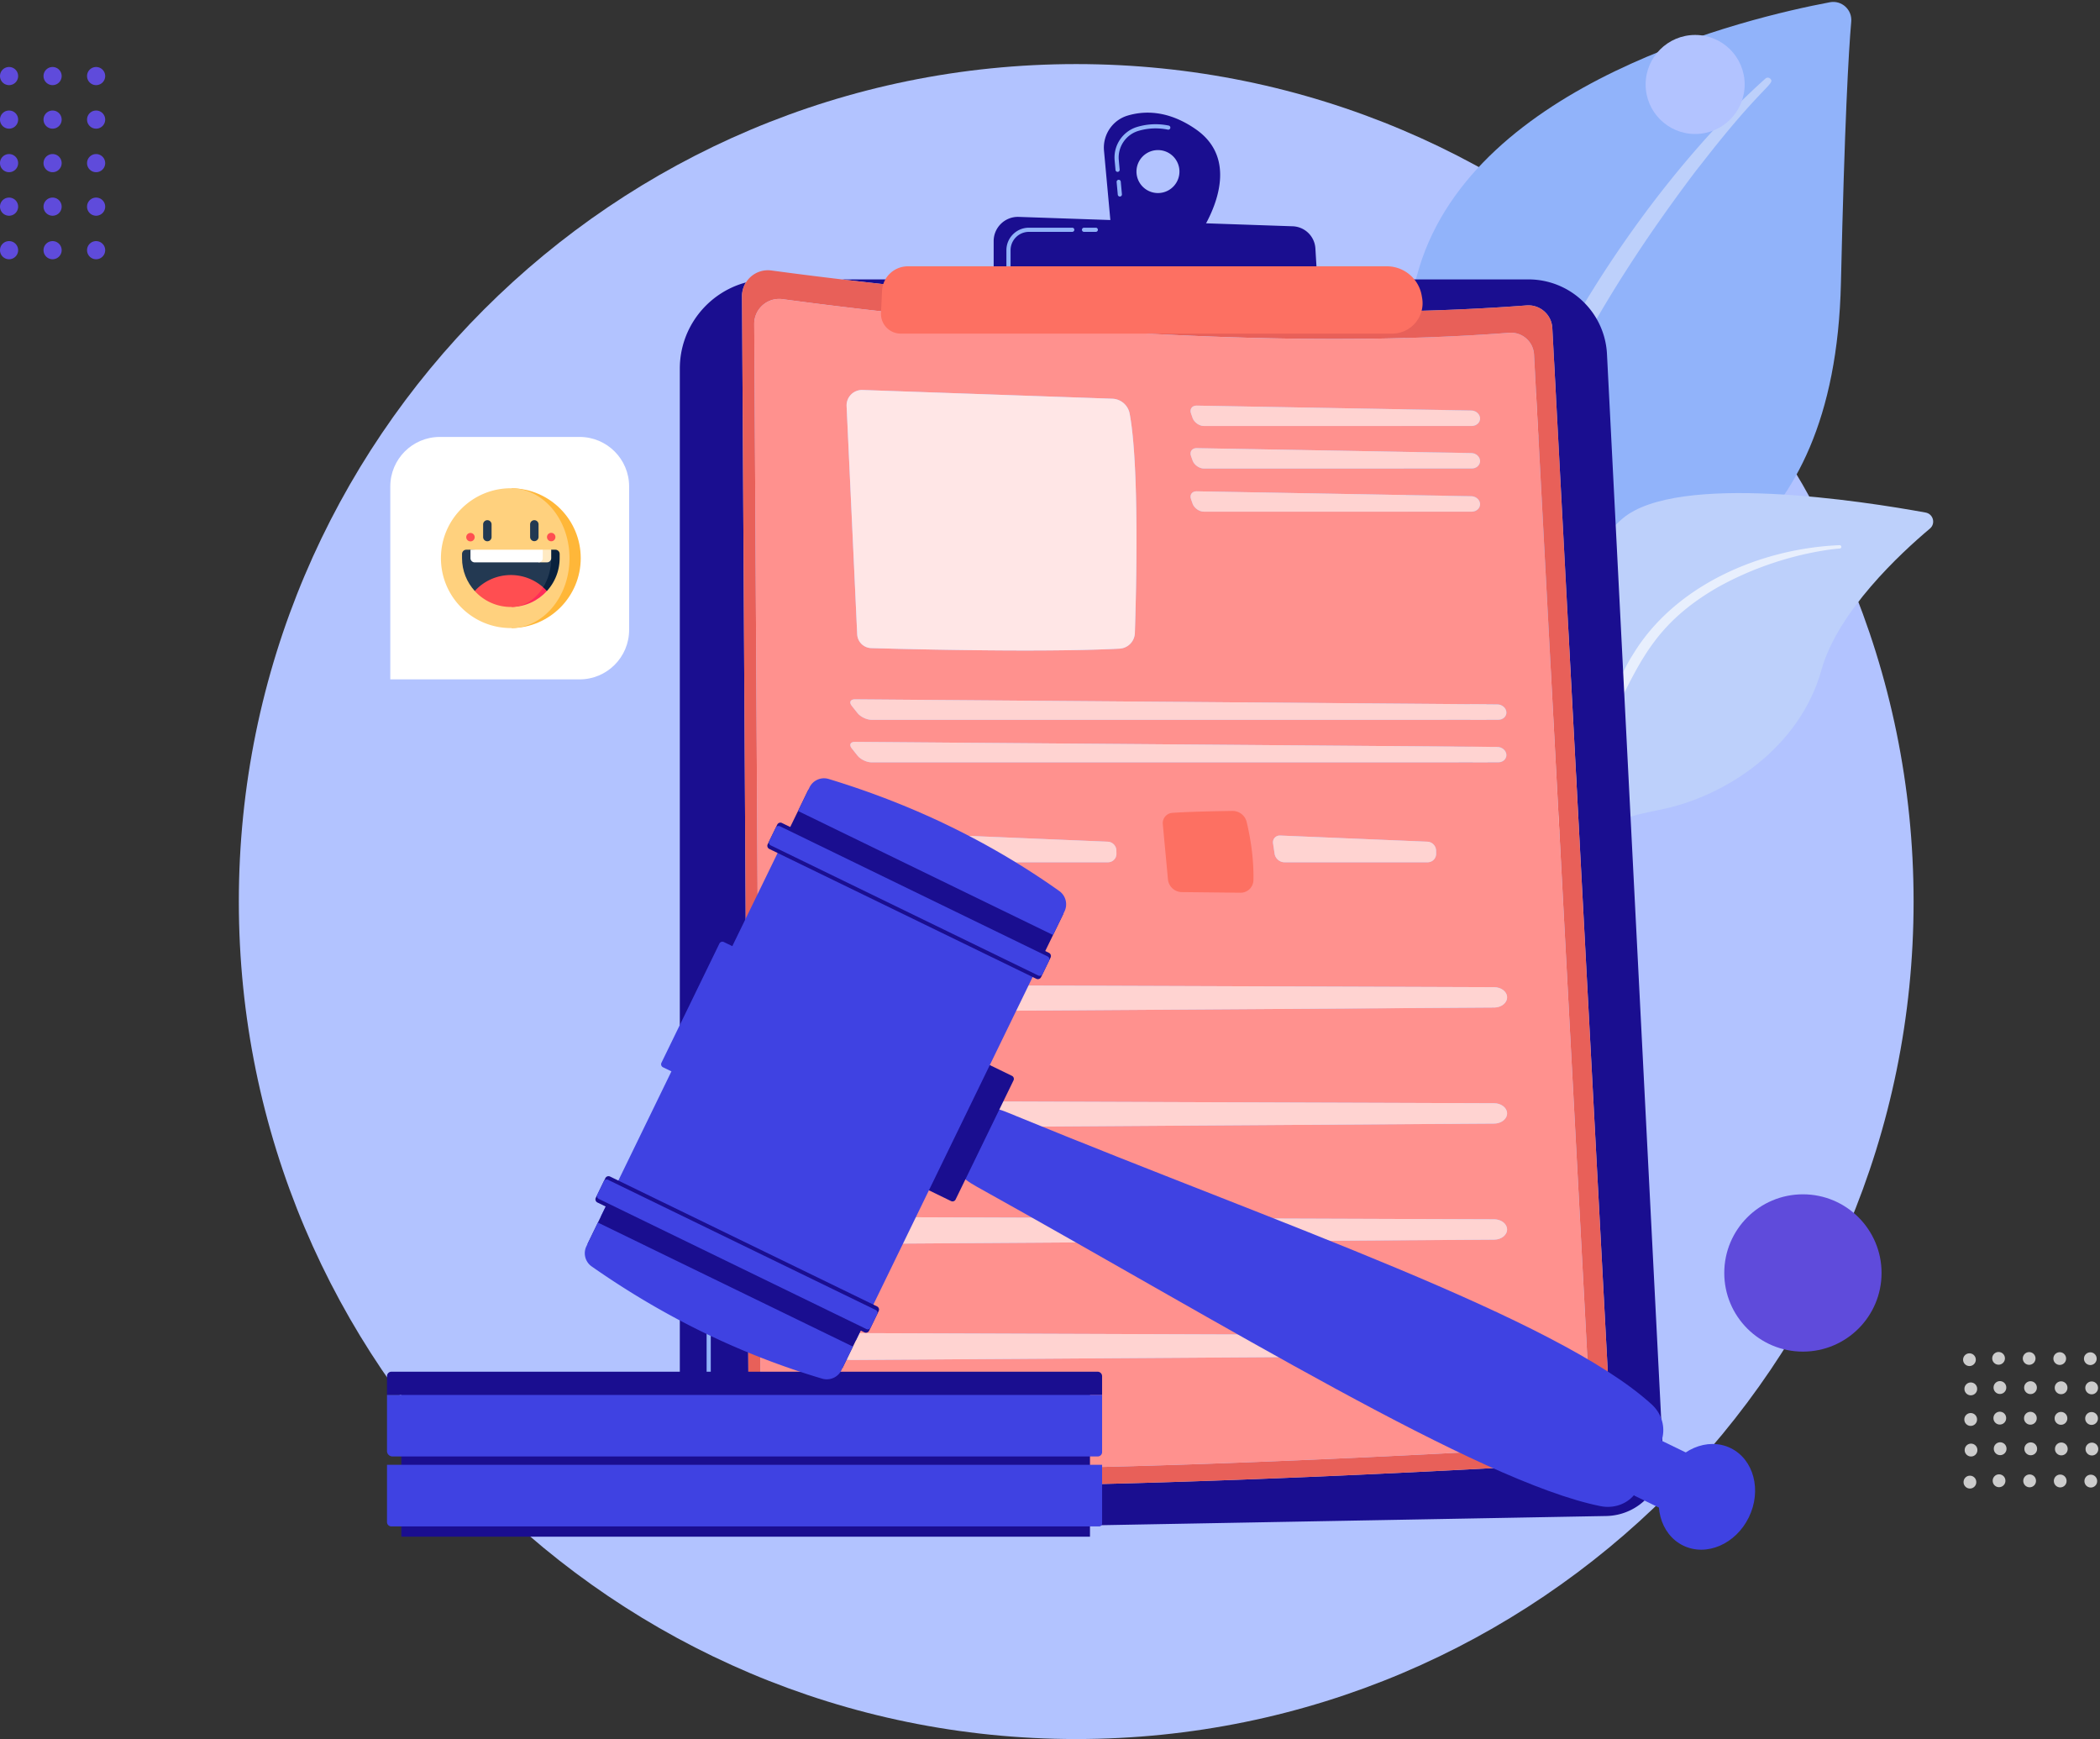 <svg xmlns="http://www.w3.org/2000/svg" width="721" height="597" viewBox="0 0 721 597"><rect x="0" y="0" width="721" height="597" fill="#333333" stroke="none"/><defs><linearGradient id="52ona" x1="41.2" x2="41.39" y1="-88.83" y2="-88.83" gradientUnits="userSpaceOnUse"><stop offset="0" stop-color="#dae2fd"/><stop offset="1" stop-color="#e8effd"/></linearGradient><linearGradient id="52onb" x1="41.2" x2="41.39" y1="-88.83" y2="-88.83" gradientUnits="userSpaceOnUse"><stop offset="0" stop-color="#08005d"/><stop offset="1" stop-color="#1a0e90"/></linearGradient><linearGradient id="52onc" x1="41.2" x2="41.39" y1="-88.84" y2="-88.84" gradientUnits="userSpaceOnUse"><stop offset="0" stop-color="#a736d4"/><stop offset="1" stop-color="#ef4979"/></linearGradient><linearGradient id="52ond" x1="41.2" x2="41.39" y1="-88.83" y2="-88.83" gradientUnits="userSpaceOnUse"><stop offset="0" stop-color="#e1463d"/><stop offset="1" stop-color="#e86059"/></linearGradient><linearGradient id="52one" x1="41.2" x2="41.39" y1="-88.83" y2="-88.83" gradientUnits="userSpaceOnUse"><stop offset="0" stop-color="#fdbaba"/><stop offset="1" stop-color="#ff918e"/></linearGradient><linearGradient id="52onf" x1="41.2" x2="41.39" y1="-88.83" y2="-88.83" gradientUnits="userSpaceOnUse"><stop offset="0" stop-color="#ffefef"/><stop offset="1" stop-color="#ffe6e6"/></linearGradient><linearGradient id="52ong" x1="41.2" x2="41.39" y1="-88.83" y2="-88.83" gradientUnits="userSpaceOnUse"><stop offset="0" stop-color="#ffe4e2"/><stop offset="1" stop-color="#ffd3d1"/></linearGradient><linearGradient id="52onh" x1="41.2" x2="41.39" y1="-88.83" y2="-88.83" gradientUnits="userSpaceOnUse"><stop offset="0" stop-color="#ffe4e2"/><stop offset="1" stop-color="#ffd3d1"/></linearGradient><linearGradient id="52oni" x1="41.2" x2="41.39" y1="-88.83" y2="-88.83" gradientUnits="userSpaceOnUse"><stop offset="0" stop-color="#ffe4e2"/><stop offset="1" stop-color="#ffd3d1"/></linearGradient><linearGradient id="52onj" x1="41.2" x2="41.39" y1="-88.83" y2="-88.83" gradientUnits="userSpaceOnUse"><stop offset="0" stop-color="#ffe4e2"/><stop offset="1" stop-color="#ffd3d1"/></linearGradient><linearGradient id="52onk" x1="41.2" x2="41.39" y1="-88.83" y2="-88.83" gradientUnits="userSpaceOnUse"><stop offset="0" stop-color="#ffe4e2"/><stop offset="1" stop-color="#ffd3d1"/></linearGradient><linearGradient id="52onl" x1="41.2" x2="41.39" y1="-88.83" y2="-88.83" gradientUnits="userSpaceOnUse"><stop offset="0" stop-color="#a736d4"/><stop offset="1" stop-color="#ef4979"/></linearGradient><linearGradient id="52onm" x1="41.2" x2="41.39" y1="-88.84" y2="-88.84" gradientUnits="userSpaceOnUse"><stop offset="0" stop-color="#ffe4e2"/><stop offset="1" stop-color="#ffd3d1"/></linearGradient><linearGradient id="52onn" x1="41.2" x2="41.39" y1="-88.83" y2="-88.83" gradientUnits="userSpaceOnUse"><stop offset="0" stop-color="#ff918e"/><stop offset="1" stop-color="#fd7062"/></linearGradient><linearGradient id="52ono" x1="41.2" x2="41.39" y1="-88.84" y2="-88.84" gradientUnits="userSpaceOnUse"><stop offset="0" stop-color="#ffe4e2"/><stop offset="1" stop-color="#ffd3d1"/></linearGradient><linearGradient id="52onp" x1="41.2" x2="41.39" y1="-88.83" y2="-88.83" gradientUnits="userSpaceOnUse"><stop offset="0" stop-color="#ffe4e2"/><stop offset="1" stop-color="#ffd3d1"/></linearGradient><linearGradient id="52onq" x1="41.2" x2="41.39" y1="-88.84" y2="-88.84" gradientUnits="userSpaceOnUse"><stop offset="0" stop-color="#ffe4e2"/><stop offset="1" stop-color="#ffd3d1"/></linearGradient><linearGradient id="52onr" x1="41.2" x2="41.39" y1="-88.84" y2="-88.84" gradientUnits="userSpaceOnUse"><stop offset="0" stop-color="#ffe4e2"/><stop offset="1" stop-color="#ffd3d1"/></linearGradient><linearGradient id="52ons" x1="41.2" x2="41.39" y1="-88.84" y2="-88.84" gradientUnits="userSpaceOnUse"><stop offset="0" stop-color="#ffe4e2"/><stop offset="1" stop-color="#ffd3d1"/></linearGradient><linearGradient id="52ont" x1="41.2" x2="41.39" y1="-88.83" y2="-88.83" gradientUnits="userSpaceOnUse"><stop offset="0" stop-color="#08005d"/><stop offset="1" stop-color="#1a0e90"/></linearGradient><linearGradient id="52onu" x1="41.2" x2="41.39" y1="-88.83" y2="-88.83" gradientUnits="userSpaceOnUse"><stop offset="0" stop-color="#08005d"/><stop offset="1" stop-color="#1a0e90"/></linearGradient><linearGradient id="52onv" x1="41.2" x2="41.39" y1="-88.83" y2="-88.83" gradientUnits="userSpaceOnUse"><stop offset="0" stop-color="#ff918e"/><stop offset="1" stop-color="#fd7062"/></linearGradient><linearGradient id="52onw" x1="41.2" x2="41.39" y1="-88.83" y2="-88.83" gradientUnits="userSpaceOnUse"><stop offset="0" stop-color="#08005d"/><stop offset="1" stop-color="#1a0e90"/></linearGradient><linearGradient id="52onx" x1="41.2" x2="41.39" y1="-88.84" y2="-88.84" gradientUnits="userSpaceOnUse"><stop offset="0" stop-color="#4f52ff"/><stop offset="1" stop-color="#3f42e2"/></linearGradient><linearGradient id="52ony" x1="41.2" x2="41.39" y1="-88.83" y2="-88.83" gradientUnits="userSpaceOnUse"><stop offset="0" stop-color="#4f52ff"/><stop offset="1" stop-color="#3f42e2"/></linearGradient><linearGradient id="52onz" x1="41.2" x2="41.39" y1="-88.83" y2="-88.83" gradientUnits="userSpaceOnUse"><stop offset="0" stop-color="#08005d"/><stop offset="1" stop-color="#1a0e90"/></linearGradient><linearGradient id="52onA" x1="41.2" x2="41.39" y1="-88.84" y2="-88.84" gradientUnits="userSpaceOnUse"><stop offset="0" stop-color="#4f52ff"/><stop offset="1" stop-color="#3f42e2"/></linearGradient><linearGradient id="52onB" x1="41.2" x2="41.39" y1="-88.83" y2="-88.83" gradientUnits="userSpaceOnUse"><stop offset="0" stop-color="#4f52ff"/><stop offset="1" stop-color="#3f42e2"/></linearGradient><linearGradient id="52onC" x1="41.2" x2="41.39" y1="-88.83" y2="-88.83" gradientUnits="userSpaceOnUse"><stop offset="0" stop-color="#4f52ff"/><stop offset="1" stop-color="#3f42e2"/></linearGradient><linearGradient id="52onD" x1="41.2" x2="41.39" y1="-88.83" y2="-88.83" gradientUnits="userSpaceOnUse"><stop offset="0" stop-color="#08005d"/><stop offset="1" stop-color="#1a0e90"/></linearGradient><linearGradient id="52onE" x1="41.2" x2="41.39" y1="-88.83" y2="-88.83" gradientUnits="userSpaceOnUse"><stop offset="0" stop-color="#4f52ff"/><stop offset="1" stop-color="#3f42e2"/></linearGradient><linearGradient id="52onF" x1="41.2" x2="41.39" y1="-88.83" y2="-88.83" gradientUnits="userSpaceOnUse"><stop offset="0" stop-color="#4f52ff"/><stop offset="1" stop-color="#3f42e2"/></linearGradient><linearGradient id="52onG" x1="41.2" x2="41.39" y1="-88.83" y2="-88.83" gradientUnits="userSpaceOnUse"><stop offset="0" stop-color="#08005d"/><stop offset="1" stop-color="#1a0e90"/></linearGradient><linearGradient id="52onH" x1="41.2" x2="41.39" y1="-88.83" y2="-88.83" gradientUnits="userSpaceOnUse"><stop offset="0" stop-color="#4f52ff"/><stop offset="1" stop-color="#3f42e2"/></linearGradient><linearGradient id="52onI" x1="41.2" x2="41.39" y1="-88.83" y2="-88.83" gradientUnits="userSpaceOnUse"><stop offset="0" stop-color="#08005d"/><stop offset="1" stop-color="#1a0e90"/></linearGradient><linearGradient id="52onJ" x1="41.2" x2="41.39" y1="-88.83" y2="-88.83" gradientUnits="userSpaceOnUse"><stop offset="0" stop-color="#4f52ff"/><stop offset="1" stop-color="#3f42e2"/></linearGradient><linearGradient id="52onK" x1="41.2" x2="41.39" y1="-88.83" y2="-88.83" gradientUnits="userSpaceOnUse"><stop offset="0" stop-color="#08005d"/><stop offset="1" stop-color="#1a0e90"/></linearGradient><linearGradient id="52onL" x1="41.2" x2="41.39" y1="-88.83" y2="-88.83" gradientUnits="userSpaceOnUse"><stop offset="0" stop-color="#4f52ff"/><stop offset="1" stop-color="#3f42e2"/></linearGradient><linearGradient id="52onM" x1="41.2" x2="41.39" y1="-88.83" y2="-88.83" gradientUnits="userSpaceOnUse"><stop offset="0" stop-color="#08005d"/><stop offset="1" stop-color="#1a0e90"/></linearGradient><linearGradient id="52onN" x1="41.2" x2="41.39" y1="-88.83" y2="-88.83" gradientUnits="userSpaceOnUse"><stop offset="0" stop-color="#4f52ff"/><stop offset="1" stop-color="#3f42e2"/></linearGradient></defs><g><g clip-path="url(#clip-0d54d824-22c7-4c86-9d8d-af26698472e5)"><path fill="#b2c3ff" d="M369.5 22C528.282 22 657 150.718 657 309.5S528.282 597 369.5 597 82 468.282 82 309.5 210.718 22 369.5 22z"/></g><g clip-path="url(#clip-48a2d5b4-4840-48ec-85e7-6572ee681956)"><g><path fill="#91b3fa" d="M513.676 302.846s-1.56-65.551 28.632-83.095c30.19-17.544 87.595-28.512 89.747-122.635 1.26-55.103 2.622-79.195 3.537-89.7.357-4.099-3.285-7.407-7.327-6.645C599.67 6.157 506.783 28.329 487.307 91.73c-23.088 75.161 26.369 211.116 26.369 211.116z"/></g><g><path fill="#bdd0fb" d="M606.152 26.959c-31.388 27.993-67.681 77.535-87.027 127.076-2.483 8.167-9.746 25.53-12.9 56.38-2.818 25.729-1.417 52.917 2 70.914a2.097 2.097 0 0 0 2.449 1.67c1.957-.371 1.697-2.476 1.68-2.41-3.901-30.748-2.283-69.02 6.657-103.553 11.421-42.403 36.893-83.512 63.24-118.38l2.714-3.433c20.412-26.215 24.71-26.409 22.8-28.236a1.194 1.194 0 0 0-1.613-.028z"/></g><g><path fill="#bdd0fb" d="M475.945 423.079c-4.085 2.003 38.67-51.763 52.063-136.205 6.312-39.79 6.395-89.647 29.06-108.859 18.866-15.99 83.06-5.895 104.066-2.058 2.623.479 3.51 3.794 1.465 5.51-10.074 8.46-31.621 28.413-37.235 48.524-7.4 26.505-32.601 43.364-55.16 47.928-22.561 4.562-35.11 8.99-46.1 45.07-10.992 36.077-36.553 94.398-48.16 100.09z"/></g><g><path fill="url(#52ona)" d="M631.592 187.156c-26.799 1.122-55.565 13.346-70.163 36.277l-1.378 2.188c-3.182 5.132-21.218 41.605-31.233 71.84a.72.72 0 0 0 .456.909c.64.211.96-.493.899-.43 6.98-17.081 17.003-38.737 24.985-54.93 8.562-17.672 14.554-29.638 34.08-41.1 21.735-12.345 42.5-13.616 42.436-13.605a.574.574 0 0 0 .515-.631.578.578 0 0 0-.597-.518z"/></g><g><path fill="url(#52onb)" d="M252.3 525.872c-10.414 0-18.897-8.445-18.897-18.904V126.574c0-14.184 9.63-26.116 22.71-29.617a8.856 8.856 0 0 0-1.353 4.778l2.347 398.764c.021 3.826 2.91 7.03 6.716 7.428 15.263 1.599 37.23 2.227 62.36 2.227 77.83 0 185.876-6.029 218.057-7.934 5.203-.308 9.178-4.76 8.9-9.965L532.964 112.61c-.232-4.407-3.883-7.79-8.222-7.79-.213 0-.428.008-.643.024-20.251 1.555-41.341 2.2-62.426 2.2-66.927 0-133.695-6.51-172.617-11.126h235.7a26.94 26.94 0 0 1 19.307 8.124 27.009 27.009 0 0 1 4.118 5.435 26.904 26.904 0 0 1 3.548 12.077l2.986 58.648 5.097 100.11 10.298 202.259.862 16.943c.572 11.242-8.276 20.722-19.53 20.927l-63.847 1.159-158.074 2.874-76.869 1.397c-.116.002-.234.002-.35.002z"/></g><g><path fill="#91b3fa" d="M296.32 519.444h-.01l-33.432-.432c-11.18-.146-20.274-9.358-20.274-20.538v-50.478a.714.714 0 0 1 1.428 0v50.478c0 10.403 8.463 18.976 18.865 19.111l33.433.433a.713.713 0 0 1-.01 1.426z"/></g><g><path fill="url(#52onc)" d="M243.317 433.074a.712.712 0 0 1-.713-.713v-8.174a.714.714 0 1 1 1.428 0v8.174c0 .395-.32.713-.715.713z"/></g><g><path fill="url(#52ond)" d="M267.505 102.623c.384 0 .774.026 1.169.079 27.404 3.716 108.281 13.655 189.4 13.655 20.29 0 40.587-.622 60.074-2.118a8.33 8.33 0 0 1 .62-.023c4.175 0 7.688 3.257 7.915 7.497l19.417 365.35a9.12 9.12 0 0 1-8.567 9.59c-30.968 1.833-134.949 7.637-209.848 7.637-24.183 0-45.322-.605-60.01-2.143a7.225 7.225 0 0 1-6.464-7.151l-2.257-383.747c-.03-4.816 3.881-8.626 8.551-8.626zM544.24 502.22c5.203-.308 9.178-4.76 8.9-9.965L532.964 112.61c-.232-4.406-3.883-7.79-8.222-7.79-.213 0-.428.008-.643.024-20.251 1.555-41.341 2.2-62.426 2.2-66.927 0-133.695-6.51-172.617-11.126a1465.917 1465.917 0 0 1-24.195-3.063 9.037 9.037 0 0 0-1.215-.083c-3.14 0-5.95 1.66-7.532 4.187a8.856 8.856 0 0 0-1.353 4.777l2.347 398.764c.021 3.826 2.91 7.03 6.716 7.428 15.263 1.599 37.23 2.227 62.36 2.227 77.83 0 185.876-6.029 218.057-7.934z"/></g><g><path fill="url(#52one)" d="M410.867 139.248l94.303 1.68c1.603.029 2.95 1.234 2.99 2.68.043 1.446-1.234 2.628-2.837 2.628h-91.976c-1.603 0-3.35-1.239-3.883-2.75l-.543-1.54c-.527-1.495.324-2.698 1.891-2.698zm0 14.602l94.303 1.68c1.603.029 2.95 1.234 2.99 2.68.043 1.446-1.234 2.628-2.837 2.628h-91.976c-1.603 0-3.35-1.239-3.883-2.75l-.543-1.54c-.525-1.495.324-2.698 1.891-2.698zm-.055 14.813c.018 0 .037 0 .055.002l94.303 1.68c1.603.027 2.95 1.234 2.99 2.678.043 1.446-1.234 2.628-2.837 2.628h-91.976c-1.603 0-3.35-1.236-3.883-2.748l-.543-1.543c-.525-1.494.324-2.697 1.891-2.697zm-114.858-34.787c.062 0 .126.002.188.004l85.743 2.998a6.277 6.277 0 0 1 5.958 5.106c3.346 17.873 2.282 60.627 1.794 75.316a5.56 5.56 0 0 1-5.265 5.376c-9.035.47-20.532.637-32.262.637-21.412 0-43.599-.554-52.97-.82a4.98 4.98 0 0 1-4.834-4.75l-3.637-78.327a5.294 5.294 0 0 1 5.285-5.54zm-2.396 106.202l220.55 1.738c1.604.012 2.994 1.206 3.089 2.651.095 1.444-1.138 2.626-2.742 2.626H299.163c-1.603 0-3.73-1.025-4.73-2.279l-1.973-2.48c-.993-1.246-.512-2.256 1.067-2.256zm0 14.602l220.55 1.738c1.604.012 2.994 1.206 3.089 2.65.095 1.445-1.138 2.627-2.742 2.627H299.163c-1.603 0-3.73-1.025-4.73-2.279l-1.973-2.478c-.995-1.248-.512-2.258 1.07-2.258zm36.14 32.155c.04 0 .081 0 .122.002l50.525 2.113c1.6.066 2.928 1.432 2.947 3.034l.014 1.107a2.88 2.88 0 0 1-2.878 2.915H331.22c-1.604 0-3.11-1.297-3.348-2.882l-.53-3.525c-.232-1.545.82-2.764 2.357-2.764zm109.756 0c.041 0 .082 0 .124.002l50.523 2.113c1.6.066 2.928 1.432 2.948 3.034l.013 1.107a2.879 2.879 0 0 1-2.878 2.915h-49.208c-1.603 0-3.11-1.297-3.35-2.882l-.528-3.525c-.233-1.545.822-2.764 2.356-2.764zm-147.17 51.271l220.688.785c2.426.01 4.403 1.523 4.457 3.415.055 1.945-1.943 3.55-4.44 3.567l-220.682 1.465h-.053c-2.686 0-5.038-1.41-5.724-3.438-.993-2.928 1.843-5.794 5.724-5.794zm0 39.845l220.688.785c2.426.008 4.403 1.523 4.457 3.415.055 1.945-1.943 3.55-4.44 3.565l-220.682 1.467h-.05c-2.689 0-5.041-1.41-5.727-3.438-.993-2.93 1.843-5.794 5.724-5.794zm0 39.845l220.688.785c2.426.008 4.403 1.521 4.457 3.413.055 1.945-1.943 3.55-4.44 3.567l-220.682 1.467h-.053c-2.686 0-5.038-1.41-5.724-3.44-.993-2.928 1.843-5.792 5.724-5.792zm0 39.843l220.688.785c2.426.01 4.403 1.523 4.457 3.415.055 1.945-1.943 3.55-4.44 3.567l-220.682 1.465h-.053c-2.686 0-5.038-1.41-5.724-3.438-.993-2.93 1.843-5.794 5.724-5.794zm35.4 46.65c74.9 0 178.881-5.803 209.849-7.636a9.12 9.12 0 0 0 8.567-9.589l-19.417-365.35c-.227-4.24-3.74-7.498-7.915-7.498-.205 0-.412.008-.62.023-19.487 1.496-39.785 2.118-60.074 2.118-81.119 0-161.996-9.94-189.4-13.655a8.74 8.74 0 0 0-1.169-.08c-4.67 0-8.58 3.811-8.551 8.627l2.257 383.747a7.225 7.225 0 0 0 6.465 7.15c14.687 1.54 35.826 2.144 60.009 2.144z"/></g><g><path fill="url(#52onf)" d="M352.11 223.313c-21.412 0-43.599-.554-52.97-.82a4.98 4.98 0 0 1-4.834-4.75l-3.637-78.327a5.294 5.294 0 0 1 5.473-5.537l85.744 2.998a6.277 6.277 0 0 1 5.957 5.107c3.346 17.873 2.282 60.626 1.794 75.316a5.56 5.56 0 0 1-5.265 5.375c-9.035.471-20.532.638-32.262.638z"/></g><g><path fill="url(#52ong)" d="M505.323 146.235h-91.976c-1.603 0-3.35-1.238-3.883-2.75l-.543-1.54c-.527-1.494.324-2.698 1.891-2.698h.055l94.303 1.68c1.603.03 2.95 1.235 2.99 2.68.043 1.446-1.234 2.628-2.837 2.628z"/></g><g><path fill="url(#52onh)" d="M505.323 160.838h-91.976c-1.603 0-3.35-1.239-3.883-2.75l-.543-1.541c-.525-1.494.324-2.697 1.891-2.697h.055l94.303 1.68c1.603.029 2.95 1.234 2.99 2.68.043 1.445-1.234 2.628-2.837 2.628z"/></g><g><path fill="url(#52oni)" d="M505.323 175.65h-91.976c-1.603 0-3.35-1.236-3.883-2.747l-.543-1.543c-.525-1.494.324-2.697 1.891-2.697.018 0 .037 0 .055.002l94.303 1.68c1.603.027 2.95 1.234 2.99 2.678.043 1.445-1.234 2.628-2.837 2.628z"/></g><g><path fill="url(#52onj)" d="M514.455 247.093H299.163c-1.603 0-3.73-1.025-4.73-2.28l-1.973-2.48c-.993-1.246-.512-2.255 1.067-2.255h.031l220.55 1.738c1.604.012 2.994 1.205 3.089 2.65.095 1.445-1.138 2.627-2.742 2.627z"/></g><g><path fill="url(#52onk)" d="M514.455 261.695H299.163c-1.603 0-3.73-1.025-4.73-2.279l-1.973-2.478c-.995-1.248-.512-2.258 1.07-2.258h.028l220.55 1.738c1.604.012 2.994 1.206 3.089 2.65.095 1.445-1.138 2.627-2.742 2.627z"/></g><g><path fill="url(#52onl)" d="M292.704 279.06c5.296-.405 15.214-.593 20.673-.67a4.948 4.948 0 0 1 4.886 3.784c1.052 4.368 2.505 11.953 2.323 19.99a4.391 4.391 0 0 1-4.434 4.3l-20.146-.215a4.84 4.84 0 0 1-4.765-4.39l-1.772-18.952a3.526 3.526 0 0 1 3.235-3.847z"/></g><g><path fill="url(#52onm)" d="M380.428 296.005H331.22c-1.604 0-3.11-1.296-3.348-2.882l-.53-3.525c-.232-1.544.82-2.763 2.357-2.763.04 0 .081 0 .122.002l50.525 2.112c1.6.066 2.928 1.432 2.947 3.035l.014 1.106a2.88 2.88 0 0 1-2.878 2.915z"/></g><g><path fill="url(#52onn)" d="M402.46 279.06c5.296-.405 15.215-.593 20.674-.67a4.948 4.948 0 0 1 4.885 3.784c1.054 4.368 2.508 11.953 2.323 19.99a4.39 4.39 0 0 1-4.433 4.3l-20.147-.215a4.84 4.84 0 0 1-4.765-4.39l-1.771-18.952a3.527 3.527 0 0 1 3.234-3.847z"/></g><g><path fill="url(#52ono)" d="M490.184 296.005h-49.208c-1.603 0-3.11-1.296-3.35-2.882l-.528-3.525c-.233-1.544.822-2.763 2.356-2.763.041 0 .082 0 .124.002l50.523 2.112c1.6.066 2.928 1.432 2.948 3.035l.013 1.106a2.879 2.879 0 0 1-2.878 2.915z"/></g><g><path fill="url(#52onp)" d="M292.254 347.338c-2.686 0-5.038-1.41-5.724-3.438-.993-2.928 1.843-5.794 5.724-5.794h.03l220.688.785c2.426.01 4.403 1.523 4.457 3.414.055 1.946-1.943 3.55-4.44 3.568l-220.682 1.465z"/></g><g><path fill="url(#52onq)" d="M292.256 387.183c-2.688 0-5.04-1.41-5.726-3.438-.993-2.93 1.843-5.794 5.724-5.794h.03l220.688.785c2.426.008 4.403 1.523 4.457 3.414.055 1.946-1.943 3.55-4.44 3.566l-220.682 1.467z"/></g><g><path fill="url(#52onr)" d="M292.254 427.028c-2.686 0-5.038-1.411-5.724-3.44-.993-2.928 1.843-5.792 5.724-5.792h.03l220.688.784c2.426.008 4.403 1.522 4.457 3.413.055 1.946-1.943 3.55-4.44 3.568l-220.682 1.467z"/></g><g><path fill="url(#52ons)" d="M292.254 466.87c-2.686 0-5.038-1.41-5.724-3.437-.993-2.93 1.843-5.794 5.724-5.794h.03l220.688.785c2.426.01 4.403 1.523 4.457 3.414.055 1.946-1.943 3.55-4.44 3.568l-220.682 1.465z"/></g><g><path fill="url(#52ont)" d="M410.576 44.384c18.466 12.848.529 37.124.529 37.124l-29.578-2.625-2.486-27.132c-.5-5.46 2.907-10.536 8.166-12.087 5.763-1.7 13.95-1.83 23.369 4.72zm-5.633 14.513a7.376 7.376 0 1 0-14.752 0 7.376 7.376 0 0 0 14.752 0z"/></g><g><path fill="#91b3fa" d="M384.546 67.467a.713.713 0 0 0 .646-.776l-.396-4.321a.708.708 0 0 0-.775-.646.712.712 0 0 0-.645.775l.395 4.321a.714.714 0 0 0 .775.647zm-.84-8.465a.712.712 0 0 0 .711-.779l-.301-3.28c-.415-4.524 2.43-8.737 6.763-10.016 3.304-.974 6.707-1.113 10.12-.414a.715.715 0 0 0 .287-1.399c-3.644-.747-7.281-.598-10.812.444-4.984 1.472-8.257 6.314-7.78 11.515l.302 3.28c.033.37.345.649.71.649z"/></g><g><path fill="url(#52onu)" d="M341.157 96.417V82.776c0-4.71 3.903-8.48 8.608-8.32l94.048 3.223a8.097 8.097 0 0 1 7.806 7.606l.784 13.107z"/></g><g><path fill="#91b3fa" d="M376.225 79.597h-4.044a.714.714 0 1 1 0-1.428h4.044a.714.714 0 0 1 0 1.428z"/></g><g><path fill="#91b3fa" d="M346.246 92.133a.714.714 0 0 1-.713-.713V85.9c0-4.264 3.468-7.732 7.732-7.732h14.87a.714.714 0 1 1 0 1.428h-14.87a6.311 6.311 0 0 0-6.304 6.304v5.519c0 .394-.32.713-.715.713z"/></g><g><path fill="url(#52onv)" d="M302.835 99.861a8.863 8.863 0 0 1 8.852-8.437l164.461-.004c5.915 0 10.97 4.255 11.978 10.082l.14.804c1.105 6.383-3.81 12.22-10.286 12.22H309.25a6.786 6.786 0 0 1-6.778-7.112z"/></g><g><path fill="url(#52onw)" d="M137.792 527.537v-55.102h236.432v55.102z"/></g><g><path fill="url(#52onx)" d="M377.386 524.01H134.368c-.828 0-1.498-.67-1.498-1.498V502.85h245.518v20.158a1 1 0 0 1-1.002 1.002z"/></g><g><path fill="url(#52ony)" d="M376.901 499.986H134.724a1.855 1.855 0 0 1-1.854-1.855v-19.305h245.518v19.673c0 .82-.665 1.487-1.487 1.487z"/></g><g><path fill="url(#52onz)" d="M378.388 478.826H132.87v-6.403c0-.847.685-1.531 1.53-1.531h242.437c.857 0 1.55.694 1.55 1.55z"/></g><g><path fill="url(#52onA)" d="M594.177 497.12c7.955 3.867 10.762 14.495 6.268 23.739-4.494 9.241-14.587 13.598-22.542 9.73-7.955-3.87-10.761-14.498-6.267-23.74 4.494-9.243 14.586-13.6 22.541-9.73z"/></g><g><path fill="url(#52onB)" d="M581.302 501.193l-8.147 16.753c-.292.6-1.017.853-1.618.56l-10.197-4.96a1.213 1.213 0 0 1-.56-1.62l8.147-16.752c.292-.601 1.02-.853 1.62-.56l10.195 4.959c.603.292.853 1.017.56 1.62z"/></g><g><path fill="url(#52onC)" d="M570.859 493.108c-1.461 7.502-4.793 14.203-9.856 20.16-2.735 3.219-7.124 4.66-11.49 3.783-41.736-8.38-129.207-62.441-214.152-109.67-5.63-3.129-9.521-6.68-6.868-12.134l5.858-12.048c2.636-5.422 8.945-2.37 14.867.062 89.855 36.917 185.156 69.097 217.874 98.87 3.139 2.857 4.538 7.02 3.767 10.977z"/></g><g><path fill="url(#52onD)" d="M347.976 370.885l-19.89 40.901a1.164 1.164 0 0 1-1.554.537l-10.49-5.102a1.163 1.163 0 0 1-.539-1.554l19.89-40.9a1.162 1.162 0 0 1 1.553-.538l10.492 5.102c.577.281.817.977.538 1.554z"/></g><g><path fill="url(#52onE)" d="M259.57 330.056l-19.889 40.901a1.162 1.162 0 0 1-1.554.537l-10.491-5.102a1.163 1.163 0 0 1-.538-1.555l19.889-40.899a1.163 1.163 0 0 1 1.554-.537l10.492 5.101c.577.281.818.977.537 1.554z"/></g><g><path fill="url(#52onF)" d="M356.703 330.943L293.857 460.18l-87.555-42.577 62.845-129.236z"/></g><g><path fill="url(#52onG)" d="M297.173 453.364l-7.905 16.253-87.555-42.577 7.903-16.254z"/></g><g><path fill="url(#52onH)" d="M292.837 462.276l-3.928 8.078a5.612 5.612 0 0 1-6.647 2.926c-27.293-8.104-53.707-20.736-79.123-38.522a5.53 5.53 0 0 1-1.801-6.947l3.944-8.112z"/></g><g><path fill="url(#52onI)" d="M301.678 450.095l-3.275 6.734a1.21 1.21 0 0 1-1.618.56l-91.669-44.577a1.21 1.21 0 0 1-.56-1.619l3.276-6.734a1.21 1.21 0 0 1 1.618-.56l91.668 44.578a1.21 1.21 0 0 1 .56 1.618z"/></g><g><path fill="url(#52onJ)" d="M301.155 451.172l-2.229 4.58c-.263.546-.92.773-1.465.507l-91.874-44.676a1.098 1.098 0 0 1-.507-1.467l2.228-4.58a1.096 1.096 0 0 1 1.466-.507l91.873 44.676c.545.266.773.923.508 1.467z"/></g><g><path fill="url(#52onK)" d="M357.212 329.895l7.903-16.253-87.554-42.577-7.905 16.253z"/></g><g><path fill="url(#52onL)" d="M361.545 320.98l3.928-8.076a5.611 5.611 0 0 0-1.802-7.035c-23.23-16.462-49.474-29.44-79.159-38.448a5.532 5.532 0 0 0-6.577 2.872l-3.943 8.112z"/></g><g><path fill="url(#52onM)" d="M357.424 335.457l3.275-6.734a1.21 1.21 0 0 0-.56-1.618l-91.668-44.578a1.211 1.211 0 0 0-1.619.56l-3.275 6.735a1.211 1.211 0 0 0 .56 1.62l91.668 44.575a1.21 1.21 0 0 0 1.619-.56z"/></g><g><path fill="url(#52onN)" d="M357.949 334.381l2.226-4.58a1.097 1.097 0 0 0-.507-1.468l-91.874-44.676a1.097 1.097 0 0 0-1.465.508l-2.228 4.579a1.1 1.1 0 0 0 .507 1.467l91.874 44.676a1.098 1.098 0 0 0 1.467-.506z"/></g></g><g><path fill="#b2c3ff" d="M582 12c9.389 0 17 7.611 17 17s-7.611 17-17 17-17-7.611-17-17 7.611-17 17-17z"/></g><g><path fill="#5f4bdb" d="M619 410c14.912 0 27 12.088 27 27s-12.088 27-27 27-27-12.088-27-27 12.088-27 27-27z"/></g><g><g><path fill="#5f4bdb" d="M3.113 23a3.113 3.113 0 1 1 0 6.226 3.113 3.113 0 0 1 0-6.226z"/></g><g><path fill="#5f4bdb" d="M18.057 23a3.113 3.113 0 1 1 0 6.226 3.113 3.113 0 0 1 0-6.226z"/></g><g><path fill="#5f4bdb" d="M33 23a3.113 3.113 0 1 1 0 6.226A3.113 3.113 0 0 1 33 23z"/></g><g><path fill="#5f4bdb" d="M3.113 37.943a3.113 3.113 0 1 1 0 6.227 3.113 3.113 0 0 1 0-6.227z"/></g><g><path fill="#5f4bdb" d="M18.057 37.943a3.113 3.113 0 1 1 0 6.227 3.113 3.113 0 0 1 0-6.227z"/></g><g><path fill="#5f4bdb" d="M33 37.943a3.113 3.113 0 1 1 0 6.227 3.113 3.113 0 0 1 0-6.227z"/></g><g><path fill="#5f4bdb" d="M3.113 52.887a3.113 3.113 0 1 1 0 6.226 3.113 3.113 0 0 1 0-6.226z"/></g><g><path fill="#5f4bdb" d="M18.057 52.887a3.113 3.113 0 1 1 0 6.226 3.113 3.113 0 0 1 0-6.226z"/></g><g><path fill="#5f4bdb" d="M33 52.887a3.113 3.113 0 1 1 0 6.226 3.113 3.113 0 0 1 0-6.226z"/></g><g><path fill="#5f4bdb" d="M3.113 67.83a3.113 3.113 0 1 1 0 6.227 3.113 3.113 0 0 1 0-6.227z"/></g><g><path fill="#5f4bdb" d="M18.057 67.83a3.113 3.113 0 1 1 0 6.227 3.113 3.113 0 0 1 0-6.227z"/></g><g><path fill="#5f4bdb" d="M33 67.83a3.113 3.113 0 1 1 0 6.227 3.113 3.113 0 0 1 0-6.227z"/></g><g><path fill="#5f4bdb" d="M3.113 82.774a3.113 3.113 0 1 1 0 6.226 3.113 3.113 0 0 1 0-6.226z"/></g><g><path fill="#5f4bdb" d="M18.057 82.774a3.113 3.113 0 1 1 0 6.226 3.113 3.113 0 0 1 0-6.226z"/></g><g><path fill="#5f4bdb" d="M33 82.774A3.113 3.113 0 1 1 33 89a3.113 3.113 0 0 1 0-6.226z"/></g></g><g><g transform="rotate(270 676.5 487)"><path fill="#ccc" d="M676.18 484.923a2.18 2.18 0 1 1 0 4.359 2.18 2.18 0 0 1 0-4.36z"/></g><g transform="rotate(270 676.5 497.5)"><path fill="#ccc" d="M676.18 495.543a2.18 2.18 0 1 1 0 4.359 2.18 2.18 0 0 1 0-4.36z"/></g><g transform="rotate(270 676.5 508.5)"><path fill="#ccc" d="M676.18 506.163a2.18 2.18 0 1 1 0 4.359 2.18 2.18 0 0 1 0-4.36z"/></g><g transform="rotate(270 676.5 476.5)"><path fill="#ccc" d="M676.18 474.462a2.18 2.18 0 1 1 0 4.359 2.18 2.18 0 0 1 0-4.36z"/></g><g transform="rotate(270 676.5 466.5)"><path fill="#ccc" d="M676.18 464a2.18 2.18 0 1 1 0 4.359 2.18 2.18 0 0 1 0-4.359z"/></g><g transform="rotate(270 686.5 487)"><path fill="#ccc" d="M686.641 484.923a2.18 2.18 0 1 1 0 4.359 2.18 2.18 0 0 1 0-4.36z"/></g><g transform="rotate(270 686.5 497.5)"><path fill="#ccc" d="M686.641 495.543a2.18 2.18 0 1 1 0 4.359 2.18 2.18 0 0 1 0-4.36z"/></g><g transform="rotate(270 686.5 508.5)"><path fill="#ccc" d="M686.641 506.163a2.18 2.18 0 1 1 0 4.359 2.18 2.18 0 0 1 0-4.36z"/></g><g transform="rotate(270 686.5 476.5)"><path fill="#ccc" d="M686.641 474.462a2.18 2.18 0 1 1 0 4.359 2.18 2.18 0 0 1 0-4.36z"/></g><g transform="rotate(270 686.5 466.5)"><path fill="#ccc" d="M686.641 464a2.18 2.18 0 1 1 0 4.359 2.18 2.18 0 0 1 0-4.359z"/></g><g transform="rotate(270 697 487)"><path fill="#ccc" d="M697.102 484.923a2.18 2.18 0 1 1 0 4.359 2.18 2.18 0 0 1 0-4.36z"/></g><g transform="rotate(270 697 497.5)"><path fill="#ccc" d="M697.102 495.543a2.18 2.18 0 1 1 0 4.359 2.18 2.18 0 0 1 0-4.36z"/></g><g transform="rotate(270 697 508.5)"><path fill="#ccc" d="M697.102 506.163a2.18 2.18 0 1 1 0 4.359 2.18 2.18 0 0 1 0-4.36z"/></g><g transform="rotate(270 697 476.5)"><path fill="#ccc" d="M697.102 474.462a2.18 2.18 0 1 1 0 4.359 2.18 2.18 0 0 1 0-4.36z"/></g><g transform="rotate(270 697 466.5)"><path fill="#ccc" d="M697.102 464a2.18 2.18 0 1 1 0 4.359 2.18 2.18 0 0 1 0-4.359z"/></g><g transform="rotate(270 707.5 487)"><path fill="#ccc" d="M707.564 484.923a2.18 2.18 0 1 1 0 4.359 2.18 2.18 0 0 1 0-4.36z"/></g><g transform="rotate(270 707.5 497.5)"><path fill="#ccc" d="M707.564 495.543a2.18 2.18 0 1 1 0 4.359 2.18 2.18 0 0 1 0-4.36z"/></g><g transform="rotate(270 707.5 508.5)"><path fill="#ccc" d="M707.564 506.163a2.18 2.18 0 1 1 0 4.359 2.18 2.18 0 0 1 0-4.36z"/></g><g transform="rotate(270 707.5 476.5)"><path fill="#ccc" d="M707.564 474.462a2.18 2.18 0 1 1 0 4.359 2.18 2.18 0 0 1 0-4.36z"/></g><g transform="rotate(270 707.5 466.5)"><path fill="#ccc" d="M707.564 464a2.18 2.18 0 1 1 0 4.359 2.18 2.18 0 0 1 0-4.359z"/></g><g transform="rotate(270 718 487)"><path fill="#ccc" d="M718.025 484.923a2.18 2.18 0 1 1 0 4.359 2.18 2.18 0 0 1 0-4.36z"/></g><g transform="rotate(270 718 497.5)"><path fill="#ccc" d="M718.025 495.543a2.18 2.18 0 1 1 0 4.359 2.18 2.18 0 0 1 0-4.36z"/></g><g transform="rotate(270 718 508.5)"><path fill="#ccc" d="M718.025 506.163a2.18 2.18 0 1 1 0 4.359 2.18 2.18 0 0 1 0-4.36z"/></g><g transform="rotate(270 718 476.5)"><path fill="#ccc" d="M718.025 474.462a2.18 2.18 0 1 1 0 4.359 2.18 2.18 0 0 1 0-4.36z"/></g><g transform="rotate(270 718 466.5)"><path fill="#ccc" d="M718.025 464a2.18 2.18 0 1 1 0 4.359 2.18 2.18 0 0 1 0-4.359z"/></g></g><g><path fill="#fff" d="M199 233.224c9.389 0 17-7.611 17-17V167c0-9.389-7.611-17-17-17h-48c-9.389 0-17 7.611-17 17v66.224z"/></g><g><g><g><path fill="#ffb739" d="M175.649 167.613v47.997c13.134-.14 23.739-10.83 23.739-23.998 0-13.168-10.605-23.86-23.74-23.999z"/></g><g><path fill="#ffd17e" d="M175.649 167.614a23.368 23.368 0 0 0-.261-.002c-13.255 0-24 10.745-24 24 0 13.254 10.745 24 24 24l.26-.002c11.001-.166 19.877-10.847 19.877-23.998 0-13.152-8.876-23.832-19.876-23.998z"/></g><g><path fill="#09213d" d="M190.696 188.714h-1.449l-13.86 14.173h12.386a16.692 16.692 0 0 0 4.371-11.275v-1.449c0-.797-.651-1.449-1.448-1.449z"/></g><g><path fill="#233952" d="M161.529 188.714h-1.449c-.797 0-1.449.652-1.449 1.449v1.449c0 4.338 1.657 8.296 4.371 11.274l23.492-1.261c1.729-2.796 2.753-6.263 2.753-10.013z"/></g><g><path fill="#ff2b59" d="M187.772 202.886c-3.03 3.325-7.376 5.43-12.206 5.48l10.927-6.742c.448.397.875.819 1.279 1.262z"/></g><g><path fill="#ff4e51" d="M186.493 201.624c-2.496 4.036-6.46 6.672-10.927 6.742l-.179.001c-4.901 0-9.317-2.115-12.385-5.48 3.067-3.367 7.484-5.482 12.385-5.482a16.69 16.69 0 0 1 11.106 4.219z"/></g><g><path fill="#ffeac3" d="M186.35 188.714l-1.449 4.346h2.897c.797 0 1.45-.651 1.45-1.448v-2.898z"/></g><g><path fill="#fff" d="M186.35 188.714v2.898c0 .797-.652 1.448-1.449 1.448h-21.924a1.453 1.453 0 0 1-1.448-1.448v-2.898z"/></g><g><path fill="#233952" d="M167.324 178.573c-.8 0-1.45.649-1.45 1.449v4.346a1.449 1.449 0 0 0 2.898 0v-4.346c0-.8-.648-1.449-1.448-1.449z"/></g><g><path fill="#233952" d="M183.452 178.573c-.8 0-1.448.649-1.448 1.449v4.346a1.449 1.449 0 0 0 2.897 0v-4.346c0-.8-.649-1.449-1.449-1.449z"/></g><g><path fill="#ff4e51" d="M162.977 184.368a1.449 1.449 0 1 1-2.897 0 1.449 1.449 0 0 1 2.897 0z"/></g><g><path fill="#ff4e51" d="M190.696 184.368a1.449 1.449 0 1 1-2.898 0 1.449 1.449 0 0 1 2.898 0z"/></g></g></g></g></svg>